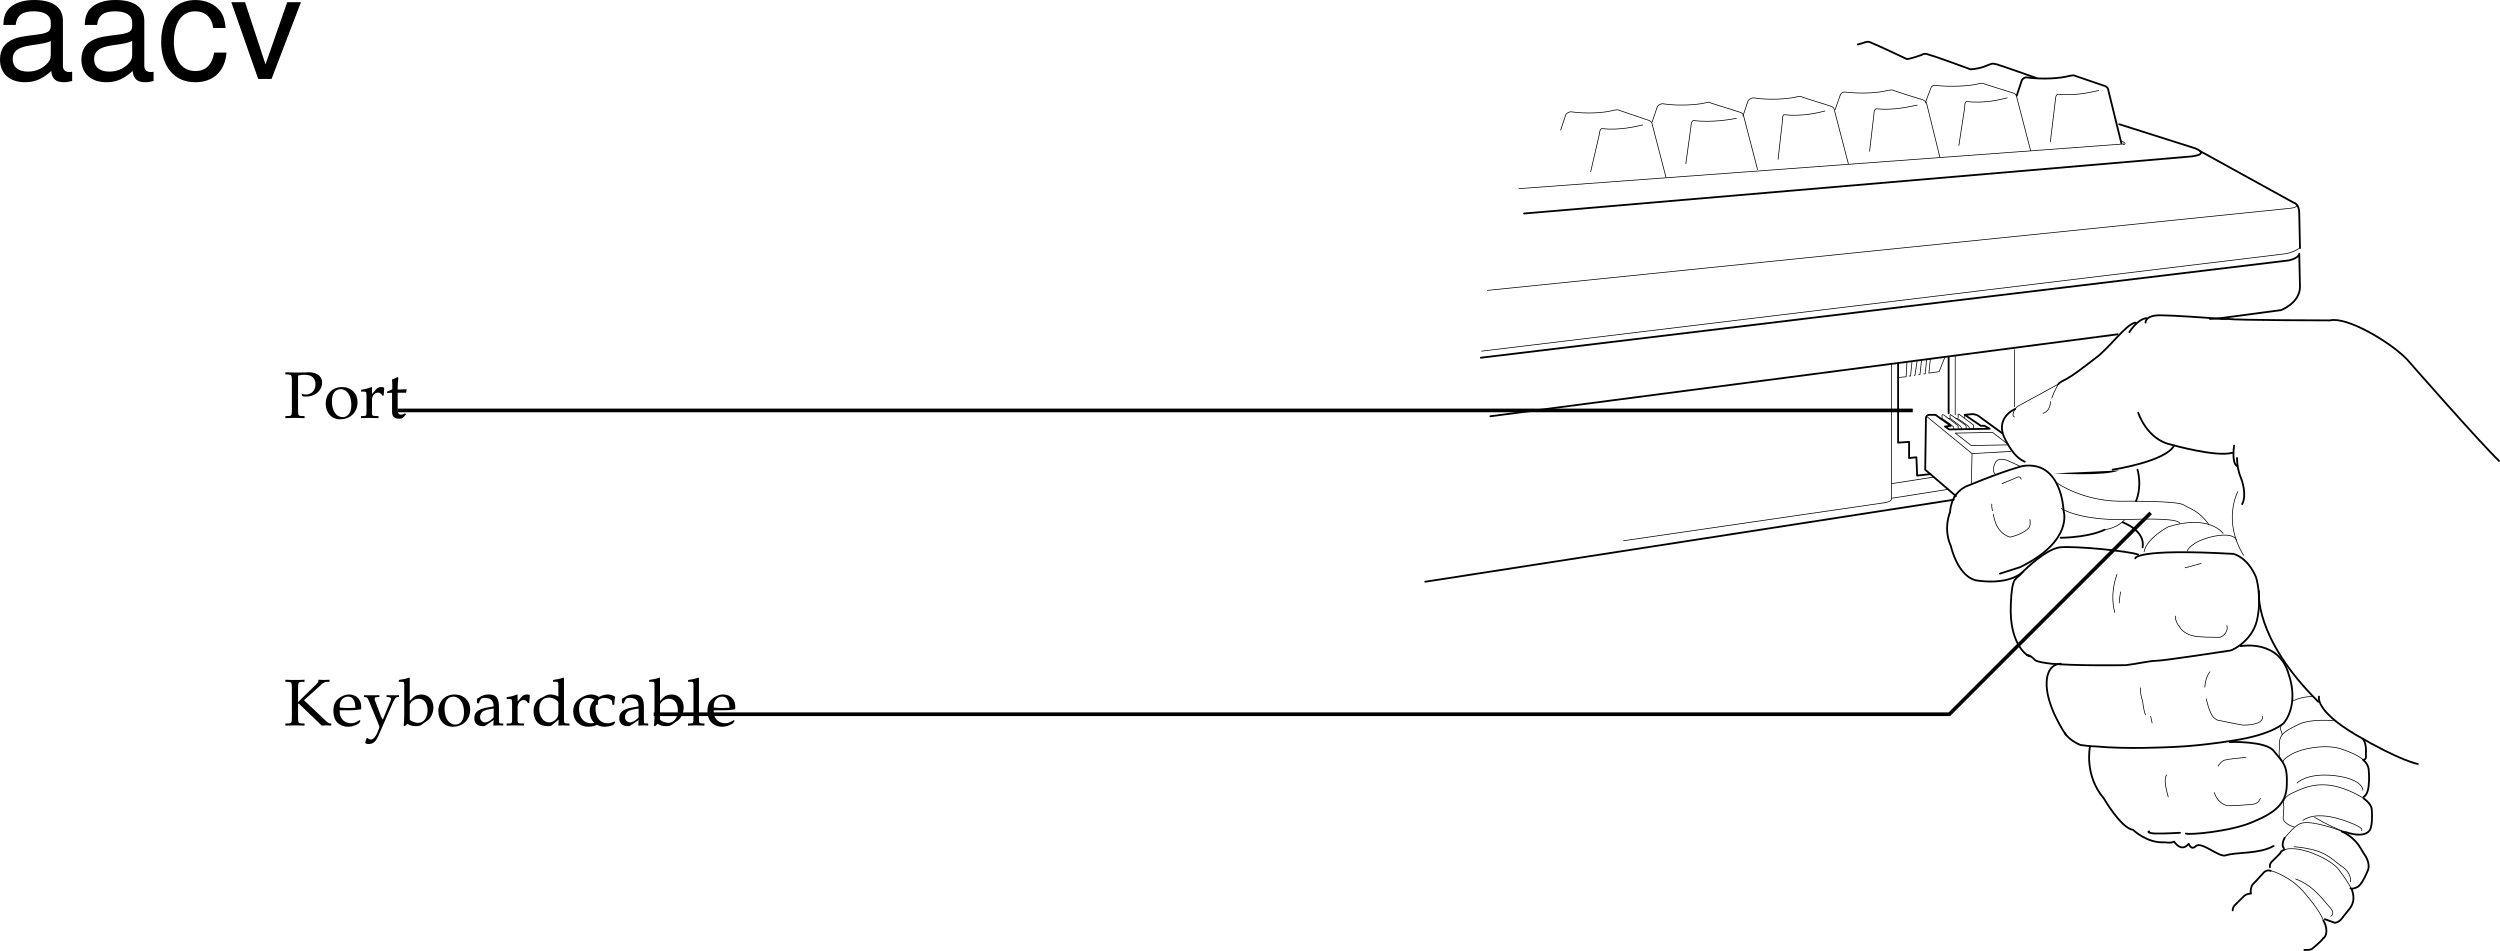 <svg xmlns="http://www.w3.org/2000/svg" xmlns:xlink="http://www.w3.org/1999/xlink" width="341.531" height="129.904"><defs><path id="a" d="m1.938-2.922.093-.062L5.171.03c.485-.015.61-.031.72-.031.125 0 .234.016.578.031v-.28L6.28-.266c-.14 0-.281-.109-.562-.359L2.75-3.438l2.39-2.156c.25-.234.47-.343.704-.343l.39-.016v-.281c-.406.03-.562.03-.718.03-.157 0-.36 0-.813-.03v.25c.016.046-.11.218-.25.343L1.937-3.187v-1.938c.016-.719.047-.781.47-.813l.421-.015v-.281c-.531.03-.86.03-1.312.03-.454 0-.782 0-1.313-.03v.28l.422.016c.422.032.453.094.469.813v4.047c-.016.719-.047.797-.469.812L.203-.25v.281C.734.016 1.047 0 1.516 0c.468 0 .78.016 1.312.031V-.25l-.422-.016c-.422-.015-.453-.078-.469-.812Zm0 0"/><path id="b" d="m3.938-.625-.126-.094c-.562.344-.78.422-1.171.422-.579 0-1.063-.266-1.313-.703-.172-.281-.234-.547-.25-1.063h1.313c.64 0 1.062-.046 1.625-.14 0-.125.015-.203.015-.313 0-1.03-.672-1.703-1.687-1.703-.313 0-.703.11-1.078.328C.53-3.453.234-2.906.234-1.969c0 .563.141 1.047.375 1.39.36.485.954.766 1.641.766.344 0 .672-.078 1.031-.234.235-.11.438-.219.469-.281zm-.704-1.781c-.468.015-.671.031-1.015.031a9.74 9.74 0 0 1-1.125-.063c0-.421.031-.609.14-.859a1.12 1.12 0 0 1 1-.625c.313 0 .547.11.704.36.203.296.265.562.296 1.156zm0 0"/><path id="c" d="M2.672-.781c-.203-.328-.297-.547-.453-.985L1.64-3.28a.896.896 0 0 1-.079-.375c0-.125.094-.203.297-.203l.344-.016v-.25c-.594.016-.844.016-1.047.016-.218 0-.437 0-1.047-.016v.25l.157.016c.234.015.343.125.468.437l.985 2.36c.25.609.343.828.5 1.28l-.203.548c-.282.765-.641 1.171-.985 1.171-.14 0-.312-.078-.453-.203H.453l-.203.672a.79.79 0 0 0 .484.14c.594 0 .985-.327 1.329-1.108L3.89-2.766c.359-.828.53-1.062.75-1.093l.25-.016v-.25c-.485.016-.688.016-.844.016-.172 0-.375 0-.86-.016v.25l.235.016c.25.015.375.093.375.218a.693.693 0 0 1-.047.235zm0 0"/><path id="d" d="m1.344-6.469-.078-.062c-.391.156-.688.218-1.407.328v.25h.516c.156 0 .219.11.219.375v4.203c0 .563-.016.813-.078 1.422l.156.062.36-.328c.359.235.671.328 1.155.328.344 0 .579-.062.782-.203l.89-.64c.391-.297.72-1.032.72-1.704 0-1.046-.688-1.78-1.641-1.78-.422 0-.876.155-1.094.39l-.5.5zm0 3.703c0-.125.093-.296.234-.453.25-.265.61-.422.984-.422.75 0 1.22.61 1.22 1.579 0 1.015-.516 1.718-1.298 1.718-.468 0-1.14-.297-1.14-.5zm0 0"/><path id="e" d="M2.516-4.219C1.203-4.219.28-3.297.28-1.953c0 1.266.797 2.14 1.969 2.14 1.39 0 2.375-.968 2.375-2.328 0-1.218-.875-2.078-2.11-2.078zm-.172.297c.844 0 1.437.89 1.437 2.125 0 1.047-.437 1.688-1.187 1.688-.875 0-1.469-.875-1.469-2.157 0-1.078.438-1.656 1.219-1.656zm0 0"/><path id="f" d="M2.922-.734 2.875.03c.438-.014.578-.03.703-.03.11 0 .172 0 .469.016l.187.015V-.25l-.343-.016c-.235-.015-.25-.046-.25-.515v-1.656c0-1.313-.375-1.782-1.422-1.782-.406 0-.75.094-1.094.297l-.484.297v.578l.234.063L1-3.266c.188-.421.281-.484.688-.484.843 0 1.203.344 1.234 1.156l-.89.156C.796-2.203.281-1.78.281-.984c0 .687.421 1.093 1.14 1.093.172 0 .312-.03.375-.078zm0-.375c-.266.359-.828.703-1.188.703-.359 0-.671-.328-.671-.719a.98.98 0 0 1 .437-.813c.234-.14.734-.265 1.422-.359zm0 0"/><path id="g" d="M.188-.25v.281C.78.016 1.046 0 1.296 0c.219 0 .547.016 1.281.031V-.25L2.11-.266c-.406-.03-.421-.046-.421-.656v-1.547c0-.547.359-.984.812-.984.266 0 .453.125.594.406h.187l.078-1.078c-.093-.063-.25-.094-.421-.094-.266 0-.547.14-.735.36l-.515.593v-.921l-.079-.032a4.904 4.904 0 0 1-1.406.36v.265h.344c.36 0 .375.031.39.656v2.016C.922-.328.922-.297.61-.266zm0 0"/><path id="h" d="M3.703-3.938c-.5-.218-.75-.28-1.062-.28-.25 0-.47.046-.688.171l-.797.406c-.515.282-.843.938-.843 1.704 0 .718.25 1.312.671 1.671.329.25.75.375 1.329.375.187 0 .39-.03.437-.078l1-.828-.047.828C4.11.016 4.266 0 4.391 0c.078 0 .203 0 .39.016.063 0 .235 0 .438.015V-.25l-.422-.016c-.313-.046-.328-.062-.328-.656v-5.547L4.39-6.53c-.407.156-.704.218-1.407.328v.25h.5c.157 0 .22.11.22.375zm0 1.954c0 .578-.015.671-.125.875-.25.421-.703.703-1.125.703-.781 0-1.36-.766-1.36-1.844 0-.969.485-1.547 1.298-1.547.343 0 .703.11 1.015.328.188.125.297.25.297.313zm0 0"/><path id="i" d="M3.594-2.797c0-.422.047-.781.125-1.11-.36-.218-.672-.312-1.047-.312-.438 0-.938.172-1.469.516-.64.39-.969 1.015-.969 1.812 0 1.22.844 2.079 2.063 2.079.469 0 1.14-.172 1.234-.313l.188-.281-.094-.14c-.344.171-.625.265-.938.265-1 0-1.656-.781-1.656-1.969 0-.969.438-1.5 1.25-1.5.406 0 .828.172 1 .406l.063.547zm0 0"/><path id="j" d="M.188-.25v.281C.813.016 1.078 0 1.313 0c.234 0 .5.016 1.125.031V-.25L2.03-.266c-.328-.046-.328-.062-.344-.656v-5.547L1.61-6.53c-.39.156-.687.218-1.406.328v.25H.72c.156 0 .219.11.219.375v4.656C.923-.327.923-.296.61-.265zm0 0"/><path id="k" d="M1.938-5.781c.328-.078.578-.11.89-.11.985 0 1.485.454 1.485 1.313 0 .812-.547 1.375-1.329 1.375a1.44 1.44 0 0 1-.546-.094l.078.328c.218.047.343.047.53.047 1.235 0 2.173-.828 2.173-1.906 0-.875-.703-1.406-1.844-1.406-.047 0-.14 0-.25.015-.453.016-1 .016-1.281.016-.282 0-.75 0-1.64-.031v.28l.405.016c.422.047.47.125.485.813v4.047c-.016.719-.047.797-.469.812L.203-.25v.281C.734.016 1.047 0 1.516 0c.468 0 .78.016 1.312.031V-.25l-.422-.016c-.422-.015-.453-.078-.469-.812Zm0 0"/><path id="l" d="M.875-3.438v2.594c0 .656.297.953 1 .953.203 0 .422-.046.469-.109l.437-.484-.125-.141c-.219.125-.344.172-.515.172-.36 0-.5-.188-.5-.625v-2.36h1.156l.078-.484-1.234.047v-.344c0-.36.03-.75.093-1.265l-.109-.11c-.219.14-.484.25-.766.344.032.25.047.438.047.719v.625l-.703.312v.188zm0 0"/><path id="m" d="M10.703-.984c-.187.046-.265.046-.36.046-.577 0-.905-.296-.905-.828v-6.156c0-1.86-1.36-2.86-3.938-2.86-1.547 0-2.766.438-3.484 1.22-.47.546-.672 1.14-.72 2.187h1.688c.141-1.281.891-1.86 2.454-1.86 1.515 0 2.343.547 2.343 1.547v.454c-.015.718-.375.968-1.734 1.156-2.36.297-2.734.375-3.36.64C1.454-4.921.845-4 .845-2.64.844-.734 2.156.453 4.28.453 5.594.453 6.656 0 7.844-1.078 7.954 0 8.484.453 9.562.453c.36 0 .579-.031 1.141-.172zM7.781-3.297c0 .563-.156.89-.656 1.36-.688.625-1.5.937-2.484.937-1.297 0-2.063-.625-2.063-1.688 0-1.093.719-1.656 2.516-1.906 1.781-.25 2.125-.328 2.687-.593zm0 0"/><path id="n" d="M9.422-6.953c-.078-1.031-.297-1.688-.703-2.266C8-10.203 6.734-10.78 5.28-10.78 2.437-10.78.624-8.546.624-5.061c0 3.375 1.797 5.515 4.64 5.515 2.5 0 4.079-1.5 4.282-4.047H7.859c-.28 1.672-1.14 2.516-2.562 2.516-1.844 0-2.938-1.5-2.938-3.984 0-2.625 1.079-4.172 2.907-4.172 1.39 0 2.28.812 2.468 2.28zm0 0"/><path id="o" d="M5.703 0 9.72-10.484H7.844l-2.969 8.5-2.797-8.5H.203L3.875 0Zm0 0"/></defs><path fill="none" stroke="#000" stroke-linecap="round" stroke-linejoin="round" stroke-miterlimit="10" stroke-width=".25" d="m289.508 16.97 10.398 3.3s2.043.773-.5 1.098l-91.199 7.8"/><path fill="none" stroke="#000" stroke-linecap="round" stroke-linejoin="round" stroke-miterlimit="10" stroke-width=".1" d="M289.707 19.27s1.05.266.398.5m0-.102-82.597 6.102"/><path fill="none" stroke="#000" stroke-linecap="round" stroke-linejoin="round" stroke-miterlimit="10" stroke-width=".25" d="m300.605 20.668 12.7 7s.828.157.8 1.5l.102 4.7"/><path fill="none" stroke="#000" stroke-linecap="round" stroke-linejoin="round" stroke-miterlimit="10" stroke-width=".1" d="M314.207 33.868s-.91.636-2 .8l-109.8 13.301M313.805 27.97s.148.417-1.098.5l-109.5 11.198"/><path fill="none" stroke="#000" stroke-linecap="round" stroke-linejoin="round" stroke-miterlimit="10" stroke-width=".25" d="m289.305 45.668-85.7 11.2"/><path fill="none" stroke="#000" stroke-linecap="round" stroke-linejoin="round" stroke-miterlimit="10" stroke-width=".1" d="M275.207 47.77v7.8m-8.102-6.902v8"/><path fill="none" stroke="#000" stroke-linecap="round" stroke-linejoin="round" stroke-miterlimit="10" stroke-width=".25" d="M266.207 48.77v7.7"/><path fill="none" stroke="#000" stroke-linecap="round" stroke-linejoin="round" stroke-miterlimit="10" stroke-width=".1" d="m266.008 66.868-7.602 1.203V49.668"/><path fill="none" stroke="#000" stroke-linecap="round" stroke-linejoin="round" stroke-miterlimit="10" stroke-width=".1" d="M258.406 68.07s.125.438-.898.598l-35.703 5.2m43.902-25.098-.8 2-1.4.2.2-1.9m-3.301 2.4-1.101.1m1.101-.1.102-2m8.797 16.6.101-4.1-6.101-5"/><path fill="none" stroke="#000" stroke-linecap="round" stroke-linejoin="round" stroke-miterlimit="10" stroke-width=".25" d="m267.207 67.77-4.2-3.602.099-6.898s-.106-.582.5-.602c.523.02.8 0 .8 0l2.102 1.5-.8.102.597.398 5.5-.097-.7-.403h-.5l-2.199-1.5 1.102-.097s.418.047.7.199l3.3 2.398"/><path fill="none" stroke="#000" stroke-linecap="round" stroke-linejoin="round" stroke-miterlimit="10" stroke-width=".1" d="M268.406 56.668v.403m-6.301-5.903h.2m0-.098.203-1.902m-1.703 2.2h.203l.199-2m.301 1.902h.098l.3-2m.899 1.8h.203l.199-2m2.098 8.098v-.398s-.028-.176.203-.102l1.898 1.403s.106.101.102.199v.398m-1.102-1.5v-.398s-.066-.187.102-.102l2 1.403s.062.09.098.199v.398m-1.098-1.598v-.3s-.086-.21.098-.2l2 1.5s.05.063 0 .2v.398"/><path fill="none" stroke="#000" stroke-linecap="round" stroke-linejoin="round" stroke-miterlimit="10" stroke-width=".1" d="M265.008 57.168h.297s1.496.985 1.601 1.2c.02.039 0 .3 0 .3m-.699-1.5h.2s1.445.985 1.5 1.2c.066.039.1.3.1.3m-.8-1.5h.2s1.53.985 1.6 1.2c.052.039.099.3.099.3m-2.001.5 5.102-.097 2.2 1.699-5.102.098zm7.602 2.5-5.3.301"/><path fill="none" stroke="#000" stroke-linecap="round" stroke-linejoin="round" stroke-miterlimit="10" stroke-width=".25" d="m263.707 64.77-1.8.2-.102-2.5-1 .1v-2.202l-1.5.101v-10.8m7.601 18.601-72.199 11.2m78.5-1.102 2.8-.899c7.333-3.62 5.9-7.699 5.9-7.699s-.2-6.93-5.602-6.102c0 0-2.328.563-7.5 2.7 0 0-1.04.324-1.797 1.5"/><path fill="none" stroke="#000" stroke-linecap="round" stroke-linejoin="round" stroke-miterlimit="10" stroke-width=".25" d="M267.008 67.868a5.007 5.007 0 0 0-.602 2.101s-.976 2.23.102 4.602c0 0 .879 4.066 3.398 4.699 0 0 4.149.82 6.399-1.102"/><path fill="none" stroke="#000" stroke-linecap="round" stroke-linejoin="round" stroke-miterlimit="10" stroke-width=".1" d="M277.305 70.97c.09.511.047.96-.2 1.198-.722.778-2.328 1.188-2.5 1.2-.078.039-1.5-.461-2-2a9.736 9.736 0 0 1-.3-1.098m-.098-.5a2.476 2.476 0 0 1-.102-.902m1.403-2.798c.644-.269 1.594-.648 1.898-.8.465-.219.614-.113.7.2"/><path fill="none" stroke="#000" stroke-linecap="round" stroke-linejoin="round" stroke-miterlimit="10" stroke-width=".25" d="M275.305 55.868s-3 1.222-1.297 4.3c.68 1.274 1.476 2.45 2.597 2.903"/><path d="M280.605 64.668s6.813.45 8.903-.398"/><path fill="none" stroke="#000" stroke-linecap="round" stroke-linejoin="round" stroke-miterlimit="10" stroke-width=".25" d="M288.605 64.168s7.262-1.113 8.403-3.3"/><path fill="none" stroke="#000" stroke-linecap="round" stroke-linejoin="round" stroke-miterlimit="10" stroke-width=".25" d="M292.105 56.368s1.172 3.738 4.602 4.402c0 0 5.953 1.684 8.2 1.098m.3-1s-.371 2.367.398 2.8m0-1.098s-.046 1.419.602 2.9c0 0 .797 2.097.098 3.398"/><path fill="none" stroke="#000" stroke-linecap="round" stroke-linejoin="round" stroke-miterlimit="10" stroke-width=".1" d="M305.707 67.168s-2.133 3.977.8 8.7"/><path fill="none" stroke="#000" stroke-linecap="round" stroke-linejoin="round" stroke-miterlimit="10" stroke-width=".25" d="M292.008 64.168s.676 2.118-.203 4.301"/><path fill="none" stroke="#000" stroke-linecap="round" stroke-linejoin="round" stroke-miterlimit="10" stroke-width=".1" d="M290.207 71.07c-.637.622-1.496 1.126-2.7 1.298"/><path fill="none" stroke="#000" stroke-linecap="round" stroke-linejoin="round" stroke-miterlimit="10" stroke-width=".1" d="M281.605 69.47s2.465 1.687 9 1.5c6.106-.2 6.918.175 7.2.5m-16.797-5.5s3.699 2.726 9.597 2.5c0 0 6.829-.055 7.7.5.937.573 2.02.761 3.402 2.6"/><path fill="none" stroke="#000" stroke-linecap="round" stroke-linejoin="round" stroke-miterlimit="10" stroke-width=".1" d="M303.707 72.868s-1.848-2.664-7.5-.899c0 0-2.926 1.532-3.3 3.399m12.601-1.598s-.211-1.062-3.102-.5c-3.164.7-3.601 2-3.601 2"/><path fill="none" stroke="#000" stroke-linecap="round" stroke-linejoin="round" stroke-miterlimit="10" stroke-width=".25" d="M290.008 71.368s3.094 1.093 2.699 3.402"/><path fill="none" stroke="#000" stroke-linecap="round" stroke-linejoin="round" stroke-miterlimit="10" stroke-width=".1" d="M275.207 56.97c-.066-.032-.133-.118-.2-.2-.046-.504.403-1.164.7-1.3l5.5-3s-.566.929-.902 1.898m-.2.5c.012.047.004.11 0 .203-.066.816-.542 1.242-1 1.398"/><path fill="none" stroke="#000" stroke-linecap="round" stroke-linejoin="round" stroke-miterlimit="10" stroke-width=".25" d="M281.207 52.47s-.02-.16 1.098-.7c1.047-.59 2.132-1.437 3.902-2.8 1.84-1.274 4.188-4.665 5.5-4.9m-.801 1.298s1.024-1.723 2.301-1.899"/><path fill="none" stroke="#000" stroke-linecap="round" stroke-linejoin="round" stroke-miterlimit="10" stroke-width=".25" d="M293.105 44.07s-.093-.991 2-1c1.774.009 6.43.337 8.403.5"/><path fill="none" stroke="#000" stroke-linecap="round" stroke-linejoin="round" stroke-miterlimit="10" stroke-width=".25" d="M341.406 62.97c-2.668-2.552-12.601-13.9-12.601-13.9-2.348-2.41-8.227-5.855-10.5-5.3 0 0-12.743-.012-14-.2-.2.028-.453.013-.797 0m-26.301 46.098s-2.8-1.351-2.5-7.199c.07-1.906.254-2.707.5-3.199m0 0c.293-.426.656-.543 1.098-1.102.55-.582 3.234-3.136 5.101-3.398 2.114-.203 9.531.52 10.7 1"/><path fill="none" stroke="#000" stroke-linecap="round" stroke-linejoin="round" stroke-miterlimit="10" stroke-width=".25" d="M291.707 76.27s.043-1.36 13.398-.602c0 0 1.899.372 3.102 3.2 0 0 .781 2.449.2 5.5-.5 2.976-3.212 4.386-3.7 4.5 0 0-9.078 1.394-10.102 1.402-.96-.008-2.855.465-4.199.598-.847.015-6.91.093-10.199-.2m0 0c-1.156-.136-1.965-.289-2.2-.5-.765-.785-1.1-.699-1.1-.699m29.198-1.199s5.32-1.02 6.602 4c0 0 1.426 3.738-.7 6.5 0 0-1.484 1.57-6.902 2.398-5.414.868-8.898.903-8.898.903s-5.629.3-9.902-.102m0 .001c-.79-.024-1.5-.106-2.098-.2 0 0-1.484-.582-2.102-1.602"/><path fill="none" stroke="#000" stroke-linecap="round" stroke-linejoin="round" stroke-miterlimit="10" stroke-width=".25" d="M282.207 100.368s-2.824-4.078-2.602-7.297c0 0 0-2.29 1.903-2.403m4 11.402s-.801 3.825 1.898 7c0 0 2.356 4.079 4 4.298 0 0 1.875 1.851 4.301 1.703 0 0 1.004.148 1.3-.102 0 0 .97 1.57 2 .301 0 0 .325.984 1 .3.766-.632 3.095 1.532 4 1.298 1.552-.516 4.528-.14 6.598-1.297"/><path fill="none" stroke="#000" stroke-linecap="round" stroke-linejoin="round" stroke-miterlimit="10" stroke-width=".25" d="M304.605 101.368s4.907-.168 6 1.203c1.274 1.629 1.922 1.82 1.801 4.699-.078 2.488-1.523 3.711-4.601 5-3.059 1.348-8.836 1.82-9.2 1.598m-.8-.098s-2.36.133-3.2.098c-.511.035-1.414-.157-1-.297"/><path fill="none" stroke="#000" stroke-linecap="round" stroke-linejoin="round" stroke-miterlimit="10" stroke-width=".1" d="M301.906 91.77s-.61.691-.699 2.098m.199 1.602c.203.89.395 1.488.602 1.898m0 0c.289.675.594.816.898 1 0 0 3.098.652 3.602.703m0-.001c2.39-.05 2.66-.8 2.597-1.202m-4.898-12.398c.27.554-.363 1.593-1.102 1.6-.707-.007-2.78-.007-3.5-.202-.55-.137-1.406-.442-1.898-1.297m0-.001c-.223-.245-.363-.57-.5-1 .02-.085-.008-.218 0-.402m1.301-6.598c.086-.034.222-.085.398-.1.473-.118 1.172-.34 1.801-.5"/><path fill="none" stroke="#000" stroke-linecap="round" stroke-linejoin="round" stroke-miterlimit="10" stroke-width=".25" d="M308.605 80.77s-.789 6.293 8.102 15.098"/><path fill="none" stroke="#000" stroke-linecap="round" stroke-linejoin="round" stroke-miterlimit="10" stroke-width=".1" d="M303.008 104.668c.21-.343.504-.609.797-.8.578-.172 1.949-.297 3-.399m2 5.601c-.254.54-.524.712-1 .798-.621.078-3.145.242-3.5.203-.77-.172-1.532-.817-1.797-1.801"/><path fill="none" stroke="#000" stroke-linecap="round" stroke-linejoin="round" stroke-miterlimit="10" stroke-width=".25" d="M316.805 95.168s-.625 1.856 5 5.2c6.23 3.644 8.5 4 8.5 4"/><path fill="none" stroke="#000" stroke-linecap="round" stroke-linejoin="round" stroke-miterlimit="10" stroke-width=".1" d="M316.008 95.168s-1.38-.101-2.801.602m5.699 2.7s-3.328-.391-5.101.6c-1.957.954-2.559 1.364-2.399 3.2 0 0-.25 1.082.301 1.5"/><path fill="none" stroke="#000" stroke-linecap="round" stroke-linejoin="round" stroke-miterlimit="10" stroke-width=".25" d="M322.805 100.97s.535.5.402 2.1c0 0 .133.563-.2.7"/><path fill="none" stroke="#000" stroke-linecap="round" stroke-linejoin="round" stroke-miterlimit="10" stroke-width=".1" d="M311.906 104.07s-.144-.296 1.102-1c1.394-.847 4.586-1.413 6.699-.8 1.43.48 2.473.95 3.098 1.5"/><path fill="none" stroke="#000" stroke-linecap="round" stroke-linejoin="round" stroke-miterlimit="10" stroke-width=".25" d="M322.805 103.77c.504.438.77.91.8 1.5.098 1.285 0 1.8 0 1.8s.004 1.368-.699 1.798"/><path fill="none" stroke="#000" stroke-linecap="round" stroke-linejoin="round" stroke-miterlimit="10" stroke-width=".1" d="M322.805 107.97s.086-1.509-3.797-2c-3.88-.45-5.203 1-5.203 1m-2.2-7.802s-.132.512 0 .602c.047.098.2.598.2.598m4.402 11.3c1.77 1.02 3.133 1.645 4.2 2"/><path fill="none" stroke="#000" stroke-linecap="round" stroke-linejoin="round" stroke-miterlimit="10" stroke-width=".25" d="M320.406 113.668c3.371 1.106 3.5-.699 3.5-.699.246-.953.102-2.398.102-2.398-.035-.227-.086-.746-1.102-1.5"/><path fill="none" stroke="#000" stroke-linecap="round" stroke-linejoin="round" stroke-miterlimit="10" stroke-width=".1" d="M322.906 109.07c-.406-.269-1.027-.62-1.898-1-3.895-1.702-6.242-.48-7.903.298-1.59.73-1.097 1.8-1.097 1.8l-.102 1.7s.196.761 1.5 1.101"/><path fill="none" stroke="#000" stroke-linecap="round" stroke-linejoin="round" stroke-miterlimit="10" stroke-width=".1" d="M322.605 113.47s.465-.227-1.097-.9c-1.508-.648-4.938-1.87-6.903-.5"/><path fill="none" stroke="#000" stroke-linecap="round" stroke-linejoin="round" stroke-miterlimit="10" stroke-width=".25" d="M321.105 121.368s.43.164 1.102-.297c.594-.485 1.2-2 1.2-2s.566-.836-.302-2.203c-.562-.723-.882-2.082-3-3.2"/><path fill="none" stroke="#000" stroke-linecap="round" stroke-linejoin="round" stroke-miterlimit="10" stroke-width=".25" d="M320.105 113.668a.32.32 0 0 1-.199-.097"/><path fill="none" stroke="#000" stroke-linecap="round" stroke-linejoin="round" stroke-miterlimit="10" stroke-width=".1" d="M319.906 113.57a15.48 15.48 0 0 0-1.699-.6c-3.895-1.141-4.164-.387-5 .3 0 0-.789.82-1.102 1.2"/><path fill="none" stroke="#000" stroke-linecap="round" stroke-linejoin="round" stroke-miterlimit="10" stroke-width=".25" d="M312.105 114.47c-.226.374-.41 1.128-.097 1.398"/><path fill="none" stroke="#000" stroke-linecap="round" stroke-linejoin="round" stroke-miterlimit="10" stroke-width=".1" d="M321.105 120.47s.25-1.2-1.3-2.2c-1.52-1.074-2.153-2.203-6.399-2.602"/><path fill="none" stroke="#000" stroke-linecap="round" stroke-linejoin="round" stroke-miterlimit="10" stroke-width=".25" d="M310.105 118.47c-.125-.52.403-.9.403-.9l1-1s.047-.331.597-.5"/><path fill="none" stroke="#000" stroke-linecap="round" stroke-linejoin="round" stroke-miterlimit="10" stroke-width=".1" d="M312.105 116.07c.286-.109.758-.167 1.5-.1 1.973.19 4.813 1.554 5.801 2.698.832 1.114 1.512 2.055 1.899 2.903"/><path fill="none" stroke="#000" stroke-linecap="round" stroke-linejoin="round" stroke-miterlimit="10" stroke-width=".25" d="M321.305 121.57c.36 1.02.293 1.919-.5 2.798 0 0-.442.55-.797 1 0 0-.367.59-1 .703 0 0-1.172-.399-1.403-.5m-.199 2.597c-.383.52-1.601 1.5-1.601 1.5s-.407.149-1 .102m-9.797-5.402c.008-.578.5-.899.5-.899s.594-.62 1-1c.312-.375 1-.398 1-.398-.145-.633.199-1.203.199-1.203s.738-.75 1.398-1.5c.403-.516.833-.508 1.102-.399"/><path fill="none" stroke="#000" stroke-linecap="round" stroke-linejoin="round" stroke-miterlimit="10" stroke-width=".1" d="M310.207 118.97c.07-.02.098 0 .098 0s2.61.698 4.601 3.1c1.727 2.036 2.328 3.165 2.5 3.7"/><path fill="none" stroke="#000" stroke-linecap="round" stroke-linejoin="round" stroke-miterlimit="10" stroke-width=".25" d="M317.406 125.77c.149.262.2.398.2.398s.59 1.391-.2 2"/><path fill="none" stroke="#000" stroke-linecap="round" stroke-linejoin="round" stroke-miterlimit="10" stroke-width=".1" d="M318.406 125.168s.692-.343-.101-1.199c-.832-.84-2.094-2.91-4.7-3.898"/><path fill="none" stroke="#000" stroke-linecap="round" stroke-linejoin="round" stroke-miterlimit="10" stroke-width=".25" d="m275.508 13.07.699-2.1c.195-.384.598-.4.598-.4 2.172.302 4.636.153 5.902-.202.691-.157.8 0 .8 0s3.266 1.105 3.798 1.3c.699.145.703.602.703.602l1.797 7.3"/><path fill="none" stroke="#000" stroke-linecap="round" stroke-linejoin="round" stroke-miterlimit="10" stroke-width=".1" d="M286.707 12.368c-.937.203-3.172.761-5.602.5 0 0-.277.074-.3.703l-.7 5.797m-17.097-5.298.797-2.1c.14-.345.601-.302.601-.302 2.114.239 4.582.09 5.801-.199.734-.222.898 0 .898 0s3.211 1.04 3.801 1.2c.64.18.602.601.602.601l1.898 7.3"/><path fill="none" stroke="#000" stroke-linecap="round" stroke-linejoin="round" stroke-miterlimit="10" stroke-width=".1" d="M274.207 13.368c-.895.238-3.129.8-5.602.5 0 0-.234.113-.199.8l-.8 5.2m-16.899-4.898.7-2c.175-.403.6-.4.6-.4 2.145.278 4.614.13 5.798-.202.773-.176.902 0 .902 0s3.246 1.082 3.8 1.203c.673.219.7.597.7.597l1.8 7.301"/><path fill="none" stroke="#000" stroke-linecap="round" stroke-linejoin="round" stroke-miterlimit="10" stroke-width=".1" d="M261.906 14.368c-.96.18-3.195.742-5.601.5 0 0-.301.054-.297.703l-.602 5.097m-17.301-4.8.7-2.098c.23-.355.703-.402.703-.402 2.097.328 4.566.18 5.797-.098.722-.234.902 0 .902 0s3.195 1.027 3.8 1.2c.626.167.598.6.598.6l1.903 7.298"/><path fill="none" stroke="#000" stroke-linecap="round" stroke-linejoin="round" stroke-miterlimit="10" stroke-width=".1" d="M249.305 15.168c-.907.227-3.14.79-5.598.5 0 0-.25.102-.2.801l-.6 5.301m-17.2-5.102.7-2.097c.214-.356.698-.403.698-.403 2.09.329 4.56.18 5.801-.097.711-.235.801 0 .801 0s3.285 1.027 3.8 1.199c.716.168.7.598.7.598l1.898 7.3"/><path fill="none" stroke="#000" stroke-linecap="round" stroke-linejoin="round" stroke-miterlimit="10" stroke-width=".1" d="M237.207 16.168c-.871.165-3.34.602-5.902.301 0 0-.258.098-.297.801l-.703 5.098m-17.098-4.598.7-2.102c.214-.37.698-.398.698-.398 2.086.309 4.555.16 5.801-.2.711-.148.801 0 .801 0s3.285 1.11 3.8 1.298c.712.152.7.601.7.601l1.898 7.301"/><path fill="none" stroke="#000" stroke-linecap="round" stroke-linejoin="round" stroke-miterlimit="10" stroke-width=".1" d="M224.406 17.07c-.918.208-3.152.77-5.601.5 0 0-.262.083-.297.7l-1.203 5.2"/><path fill="none" stroke="#000" stroke-linecap="round" stroke-linejoin="round" stroke-miterlimit="10" stroke-width=".25" d="M278.207 10.668s-4.965-1.773-5.5-1.898c-.285-.02-.457-.16-.8 0-.38.125-1.145.594-2.7.7 0 0-4.898-1.802-5.402-1.9l-.297-.1s-.418-.177-.703-.102c-.258.16-1.813.675-2.297.703 0 0-4.13-1.953-4.801-2.203-.402-.223-.605-.176-.902-.098-.246.11-1 .3-1 .3m48.101 37.5 1.399-.1m0 0 8.3-1.102s2.594-.953 2.602-3.2l-.102-4.5s.02.555-1.398.903L202.305 48.868m85.203 23.5s-1.832 1.008-6 1.101"/><path fill="none" stroke="#000" stroke-linecap="round" stroke-linejoin="round" stroke-miterlimit="10" stroke-width=".1" d="M292.406 93.97c-.004.624.086 1.257.301 1.8 0 0 .117 1.246.398 1.898m.7.2c.082.379.156.695.203.902m-4.801-20.3s-1.047 2.523-.3 5.198m.8-2.8s-.145.617-.2 1.5m-13.601-18.7-1.3-.597s-1.649-.922-2.098.297c-.457 1.136.098 1.402.098 1.402m-8.399.398-5.8.903"/><g transform="translate(-11.219 -7.406)"><use xlink:href="#a" width="100%" height="100%" x="50" y="106.5"/><use xlink:href="#b" width="100%" height="100%" x="56.534" y="106.5"/><use xlink:href="#c" width="100%" height="100%" x="60.845" y="106.5"/><use xlink:href="#d" width="100%" height="100%" x="65.849" y="106.5"/><use xlink:href="#e" width="100%" height="100%" x="70.826" y="106.5"/><use xlink:href="#f" width="100%" height="100%" x="75.74" y="106.5"/><use xlink:href="#g" width="100%" height="100%" x="80.24" y="106.5"/><use xlink:href="#h" width="100%" height="100%" x="83.795" y="106.5"/><use xlink:href="#i" width="100%" height="100%" x="89.294" y="106.5"/><use xlink:href="#i" width="100%" height="100%" x="91.544" y="106.5"/><use xlink:href="#f" width="100%" height="100%" x="95.54" y="106.5"/><use xlink:href="#d" width="100%" height="100%" x="100.04" y="106.5"/><use xlink:href="#j" width="100%" height="100%" x="105.017" y="106.5"/><use xlink:href="#b" width="100%" height="100%" x="107.636" y="106.5"/></g><g transform="translate(-11.219 -7.406)"><use xlink:href="#k" width="100%" height="100%" x="50" y="64.5"/><use xlink:href="#e" width="100%" height="100%" x="55.436" y="64.5"/><use xlink:href="#g" width="100%" height="100%" x="60.35" y="64.5"/><use xlink:href="#l" width="100%" height="100%" x="63.905" y="64.5"/></g><path fill="none" stroke="#000" stroke-linecap="round" stroke-linejoin="round" stroke-miterlimit="10" stroke-width=".1" d="M296.008 105.868s-.598.375.199 3"/><path fill="none" stroke="#000" stroke-miterlimit="10" stroke-width=".5" d="M261.305 56.07h-207m239.5 14-27.5 27.5h-177"/><g transform="translate(-11.219 -7.406)"><use xlink:href="#m" width="100%" height="100%" x="10.375" y="18.187"/><use xlink:href="#m" width="100%" height="100%" x="21.495" y="18.187"/><use xlink:href="#n" width="100%" height="100%" x="32.615" y="18.187"/><use xlink:href="#o" width="100%" height="100%" x="42.615" y="18.187"/></g></svg>
